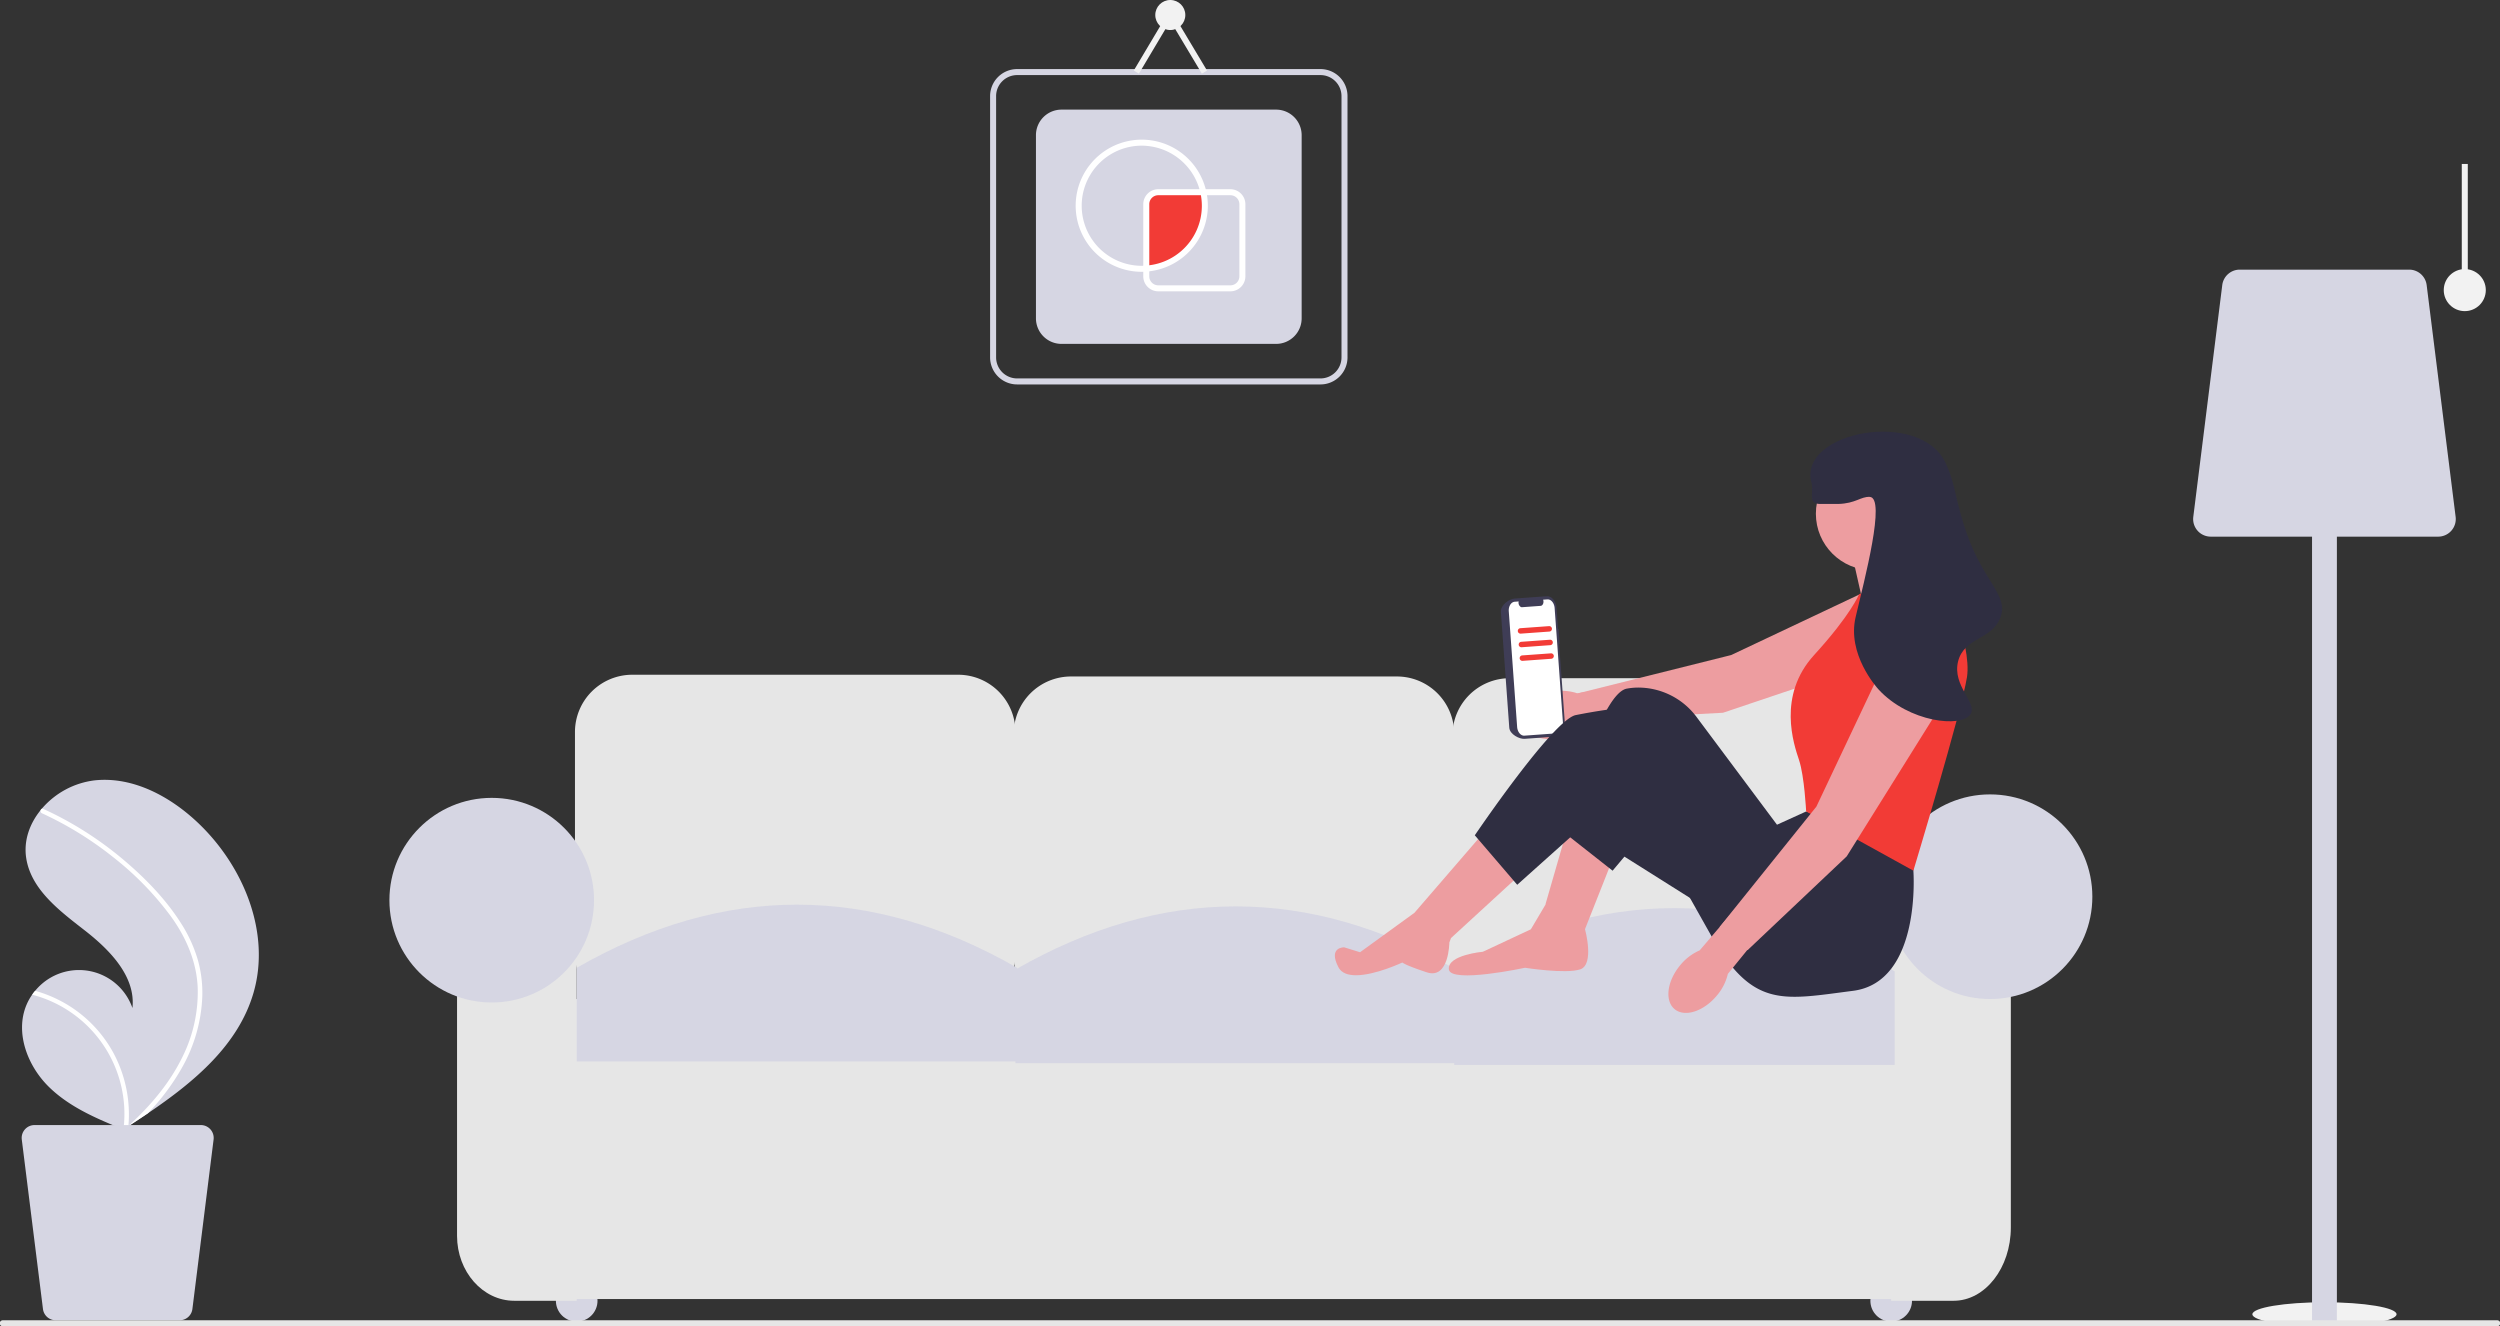 <svg xmlns="http://www.w3.org/2000/svg" width="832.383" height="441.592" viewBox="0 0 832.383 441.592" xmlns:xlink="http://www.w3.org/1999/xlink" role="img" artist="Katerina Limpitsouni" source="https://undraw.co/"><rect x="0" y="0" width="832.383" height="441.592" fill="#333333" stroke="none"/><g transform="translate(-500.124 -265.039)"><ellipse cx="24" cy="4" rx="24" ry="4" transform="translate(1250.061 698.631)" fill="#f2f2f2"/><rect width="2" height="42" transform="translate(1319.78 319.631)" fill="#f2f2f2"/><rect width="8.27" height="285.313" transform="translate(1269.926 421.318)" fill="#d6d6e3"/><path d="M999.922,283.652H924.2a5.858,5.858,0,0,1-5.813-6.584l9.648-77.186a5.867,5.867,0,0,1,5.813-5.131h56.426a5.867,5.867,0,0,1,5.813,5.131l9.648,77.186a5.858,5.858,0,0,1-5.813,6.584Z" transform="translate(312 160.064)" fill="#d6d6e3"/><circle cx="7" cy="7" r="7" transform="translate(1313.78 354.631)" fill="#f2f2f2"/><path d="M272.56,594.114c-5.052,17.526-19.8,29.8-35.191,40.217q-3.223,2.183-6.448,4.266c-.015.006-.03.02-.044.026-.1.066-.207.133-.3.2l-1.328.855.242.109s.237.126-.022.02c-.077-.032-.158-.061-.235-.094-8.939-3.605-18.037-7.476-24.888-14.23-7.107-7.014-11.26-18.014-7.411-27.228a17.592,17.592,0,0,1,1.9-3.419c.312-.447.648-.874,1-1.294a18.856,18.856,0,0,1,32.386,5.73c1.13-10.526-7.549-19.343-15.9-25.848s-17.851-13.583-19.467-24.051c-.9-5.824,1.123-11.468,4.812-16,.114-.138.228-.275.346-.409a27.518,27.518,0,0,1,17.687-9.489c12.813-1.332,25.259,5.451,34.568,14.359C269.246,552.17,278.3,574.187,272.56,594.114Z" transform="translate(312 1.381)" fill="#d6d6e3"/><path d="M248.476,571.19a46.779,46.779,0,0,1,5.6,12.361,40.621,40.621,0,0,1,1.4,12,52.044,52.044,0,0,1-6.816,23.685,74.9,74.9,0,0,1-11.3,15.1q-3.223,2.183-6.448,4.266c-.015.006-.03.02-.044.026-.1.066-.207.133-.3.2l-1.328.855s.479.235.219.129c-.077-.032-.158-.061-.235-.094a41.039,41.039,0,0,0-30.395-44.877c.312-.447.648-.874,1-1.294a43.3,43.3,0,0,1,7.147,2.7,42.424,42.424,0,0,1,19.182,18.493,43.374,43.374,0,0,1,4.723,23.8c.367-.333.735-.673,1.092-1.01,6.793-6.333,12.826-13.6,16.91-21.992a48.416,48.416,0,0,0,5.07-22.907c-.333-8.653-3.781-16.668-8.773-23.646a101.344,101.344,0,0,0-19.21-19.8,115.159,115.159,0,0,0-23.892-14.751.828.828,0,0,1-.417-1.063.7.7,0,0,1,.346-.409.613.613,0,0,1,.532.023c1.054.485,2.1.977,3.139,1.49a116.466,116.466,0,0,1,24.062,15.873C236.826,556.39,243.494,563.289,248.476,571.19Z" transform="translate(312 1.381)" fill="#fff"/><path d="M199.625,638.25h55.364a4.283,4.283,0,0,1,4.25,4.814L252.184,699.5a4.29,4.29,0,0,1-4.25,3.752H206.68a4.29,4.29,0,0,1-4.25-3.752l-7.054-56.434a4.283,4.283,0,0,1,4.25-4.814Z" transform="translate(312 1.381)" fill="#d6d6e3"/><circle cx="6.929" cy="6.929" r="6.929" transform="translate(685.209 691.207)" fill="#d6d6e3"/><circle cx="6.929" cy="6.929" r="6.929" transform="translate(1122.873 691.207)" fill="#d6d6e3"/><path d="M507.164,600.33H398.615a19.075,19.075,0,0,1-19.054-19.054V507.37a19.076,19.076,0,0,1,19.054-19.054h108.55a19.076,19.076,0,0,1,19.054,19.054v73.906a19.075,19.075,0,0,1-19.054,19.054Z" transform="translate(312 1.381)" fill="#e6e6e6"/><path d="M653.245,600.908H544.7a19.075,19.075,0,0,1-19.054-19.054V507.948A19.076,19.076,0,0,1,544.7,488.894h108.55A19.076,19.076,0,0,1,672.3,507.948v73.906A19.076,19.076,0,0,1,653.245,600.908Z" transform="translate(312 1.381)" fill="#e6e6e6"/><path d="M799.325,601.485H690.775a19.075,19.075,0,0,1-19.054-19.054V508.525a19.076,19.076,0,0,1,19.054-19.054h108.55a19.075,19.075,0,0,1,19.054,19.054v73.906A19.075,19.075,0,0,1,799.325,601.485Z" transform="translate(312 1.381)" fill="#e6e6e6"/><rect width="478.081" height="99.889" transform="translate(674.816 597.67)" fill="#e6e6e6"/><path d="M380.138,696.755H359.352c-10.506,0-19.054-9.705-19.054-21.634V570.883h39.84Z" transform="translate(312 1.381)" fill="#e6e6e6"/><path d="M838.588,696.755H817.8V554.716h39.84V672.342C857.642,685.8,849.094,696.755,838.588,696.755Z" transform="translate(312 1.381)" fill="#e6e6e6"/><path d="M526.8,617.075H380.138V585.9q73.329-42.063,146.658,0Z" transform="translate(312 1.381)" fill="#d6d6e3"/><path d="M672.876,617.652H526.218V586.473q73.329-42.063,146.658,0Z" transform="translate(312 1.381)" fill="#d6d6e3"/><path d="M818.957,618.23H672.3V587.05q73.329-42.063,146.658,0Z" transform="translate(312 1.381)" fill="#d6d6e3"/><circle cx="34.066" cy="34.066" r="34.066" transform="translate(629.78 530.691)" fill="#d6d6e3"/><circle cx="34.066" cy="34.066" r="34.066" transform="translate(1128.647 529.537)" fill="#d6d6e3"/><path d="M978.465,705.25H147.919a1,1,0,0,1,0-2H978.465a1,1,0,0,1,0,2Z" transform="translate(353.124 1.381)" fill="#e6e6e6"/><path d="M627.78,372.25h-101a9.01,9.01,0,0,1-9-9v-87a9.01,9.01,0,0,1,9-9h101a9.01,9.01,0,0,1,9,9v87A9.01,9.01,0,0,1,627.78,372.25Zm-101-103a7.008,7.008,0,0,0-7,7v87a7.008,7.008,0,0,0,7,7h101a7.008,7.008,0,0,0,7-7v-87a7.008,7.008,0,0,0-7-7Z" transform="translate(312 20.789)" fill="#d6d6e3"/><path d="M613.013,358.75H541.547a8.509,8.509,0,0,1-8.5-8.5v-61a8.51,8.51,0,0,1,8.5-8.5h71.466a8.51,8.51,0,0,1,8.5,8.5v61a8.51,8.51,0,0,1-8.5,8.5Z" transform="translate(312 20.789)" fill="#d6d6e3"/><circle cx="5" cy="5" r="5" transform="translate(884.78 265.039)" fill="#f2f2f2"/><path d="M441.292,74.014l-10.51-17.563-10.45,17.56-1.719-1.022,12.164-20.44,12.231,20.437Z" transform="translate(459 215.539)" fill="#f2f2f2"/><path d="M589.28,312.75a21.022,21.022,0,0,0-.5-4.5h-15a4,4,0,0,0-4,4v21.424A20.986,20.986,0,0,0,589.28,312.75Z" transform="translate(312 20.789)" fill="#f23b36"/><path d="M568.28,334.75a22,22,0,1,1,21.481-26.713l.265,1.213H573.78a3,3,0,0,0-3,3v22.356l-1.1.078C569.214,334.718,568.751,334.75,568.28,334.75Zm0-42a20,20,0,0,0,0,40c.168,0,.334,0,.5-.013V312.25a5.006,5.006,0,0,1,5-5H587.5a20.115,20.115,0,0,0-19.222-14.5Z" transform="translate(312 20.789)" fill="#fff"/><path d="M597.78,341.25h-24a5.006,5.006,0,0,1-5-5v-3.507l.929-.066a19.944,19.944,0,0,0,18.1-24.213l-.265-1.214H597.78a5.006,5.006,0,0,1,5,5v24a5.006,5.006,0,0,1-5,5Zm-27-6.664v1.664a3,3,0,0,0,3,3h24a3,3,0,0,0,3-3v-24a3,3,0,0,0-3-3h-7.787a21.809,21.809,0,0,1,.287,3.5,22.06,22.06,0,0,1-19.5,21.836Z" transform="translate(312 20.789)" fill="#fff"/><path d="M273.661,421.6c-6.794,1.041-11.765,5.391-11.1,9.715s6.709,6.984,13.506,5.941a17.2,17.2,0,0,0,7.554-2.99l28.736-4.778-1.918-11.357-28.668,4.057a17.2,17.2,0,0,0-8.106-.589Z" transform="translate(743.472 73.668)" fill="#ed9da0"/><path d="M397.991,385.364,386.85,409l-56.009,18.854-46.477,2.48-1.061-9.134,50.269-12.563,51.685-24.424Z" transform="translate(742.958 74.5)" fill="#ed9da0"/><path d="M0,40.169,9.808,15.362l-.023-.015S6.547,3.606,11.4,2.005s18.352.534,18.352.534S54.584-2.8,55.123,2.005,43.789,7.873,43.789,7.873L27.818,15.344v0L22.894,23.66l.053.036L15.3,50.173Z" transform="translate(1037.648 589.799) rotate(180)" fill="#ed9da0"/><path d="M40.02,4.243s-.677-.8-8.131-3.266-7.529,9.933-7.529,9.933l-.541,1.468L0,34.24l11.179,15.3L35.98,20.8,54.093,7.663,59.383,9.3s5.448.173,1.911-6.634C60.273.7,58.069,0,55.448,0,48.994,0,40.02,4.243,40.02,4.243Z" transform="translate(1007.052 589.754) rotate(180)" fill="#ed9da0"/><path d="M405.22,382.938l-.294-2.06-6.766-13.239L375.8,373.524l4.12,18.242Z" transform="translate(740.692 74.904)" fill="#ed9da0"/><g transform="translate(-8.829 36.834)"><path d="M747.893,496.212l-.186.013-.509-7.03c-.163-2.247-1.616-3.973-3.247-3.855h0l-10.807.782c-1.63.118-4.631,2.166-4.468,4.413l.131,1.811,2.66,36.755c.163,2.247,3.427,3.842,5.057,3.724h0l10.807-.782c1.63-.118,2.82-2.035,2.658-4.282h0l-1.92-26.532.186-.013Z" transform="translate(280 -58.619)" fill="#3f3d56"/><path d="M746.839,489.376l2.786,38.509c.121,1.678-.767,3.11-1.985,3.2l-10.858.786c-1.218.088-2.3-1.2-2.425-2.879l-2.786-38.509c-.121-1.678.767-3.11,1.985-3.2l1.317-.1a1.677,1.677,0,0,0,.712,1.841.806.806,0,0,0,.4.078l6.191-.448c.579-.042,1-.724.943-1.521A1.937,1.937,0,0,0,743,486.6l1.41-.1C745.632,486.409,746.717,487.7,746.839,489.376Z" transform="translate(279.733 -58.726)" fill="#fff"/><path d="M745.392,498.121l-9.552.691a.908.908,0,0,1-.131-1.811l9.552-.691a.908.908,0,1,1,.131,1.811Z" transform="translate(279.428 -59.633)" fill="#f23b36"/><path d="M745.753,503.108l-9.552.691a.908.908,0,1,1-.131-1.811l9.552-.691a.908.908,0,0,1,.131,1.811Z" transform="translate(279.394 -60.093)" fill="#f23b36"/><path d="M746.113,508.1l-9.552.691a.908.908,0,1,1-.131-1.811l9.552-.691a.908.908,0,0,1,.131,1.811Z" transform="translate(279.361 -60.554)" fill="#f23b36"/></g><path d="M393.4,472.492l.688,8.837s2.843,37.057-20.1,40-32.95,5.884-46.483-17.063l-21.182-37.657L293.943,481.33l-16.459-12.956s11.768-45.894,21.182-47.659a21.482,21.482,0,0,1,3.512-.355,24.243,24.243,0,0,1,19.8,9.9l26.7,35.764,9.711-4.414L393.4,472.492Z" transform="translate(743.101 73.609)" fill="#2f2e41"/><path d="M323.229,493.238l-40.893-25.766-20.888,18.705L247.326,469.7s25.889-38.245,33.538-40.01a197.171,197.171,0,0,1,20.005-2.942l37.658,34.714-15.3,31.773Z" transform="translate(743.839 73.455)" fill="#2f2e41"/><ellipse cx="18.829" cy="18.828" rx="18.829" ry="18.828" transform="translate(1104.725 417.244)" fill="#ed9da0"/><path d="M377.934,388.244,405,380.006s10.594,24.712,8.828,35.891-17.847,64.439-17.847,64.439l-35.7-19.723s-.588-11.768-2.353-17.063-7.355-21.476,5-35.009,15-20.3,15-20.3Z" transform="translate(741.207 74.6)" fill="#f23b36"/><g transform="translate(1055.622 474.715)"><path d="M317.341,514.426c-4.4,5.277-5.253,11.827-1.893,14.63s9.651.8,14.057-4.483a17.2,17.2,0,0,0,3.687-7.241l18.383-22.595-8.954-7.246L323.811,509.5a17.2,17.2,0,0,0-6.467,4.922Z" transform="translate(-313.392 -402.747)" fill="#ed9da0"/><path d="M398.111,400.619l6.4,25.341-31.313,50.12-33.028,31.241-9.3-7.712L363.109,459.5l24.435-51.68Z" transform="translate(-313.832 -400.619)" fill="#ed9da0"/></g><path d="M365.16,357.082c4.829-.011,5.1.021,5.884,0,5.989-.156,7.555-2.514,10.594-2.353,5.418.287-1.733,27.451-4.707,40.01-2.917,12.317,6.941,23.354,7.649,24.124,10,10.883,27.576,12.871,30.594,8.235,2.441-3.751-6.21-9.451-4.119-17.652,2.044-8.014,11.483-7.161,14.121-14.709,2.763-7.906-6.522-11.892-12.356-31.185-3.35-11.079-2.757-13.143-5.884-20.005-8.356-18.341-49.316-10.532-44.717,6.472.89,3.289-1.478,7.071,2.942,7.062Z" transform="translate(741.035 75.754)" fill="#2f2e41"/></g></svg>